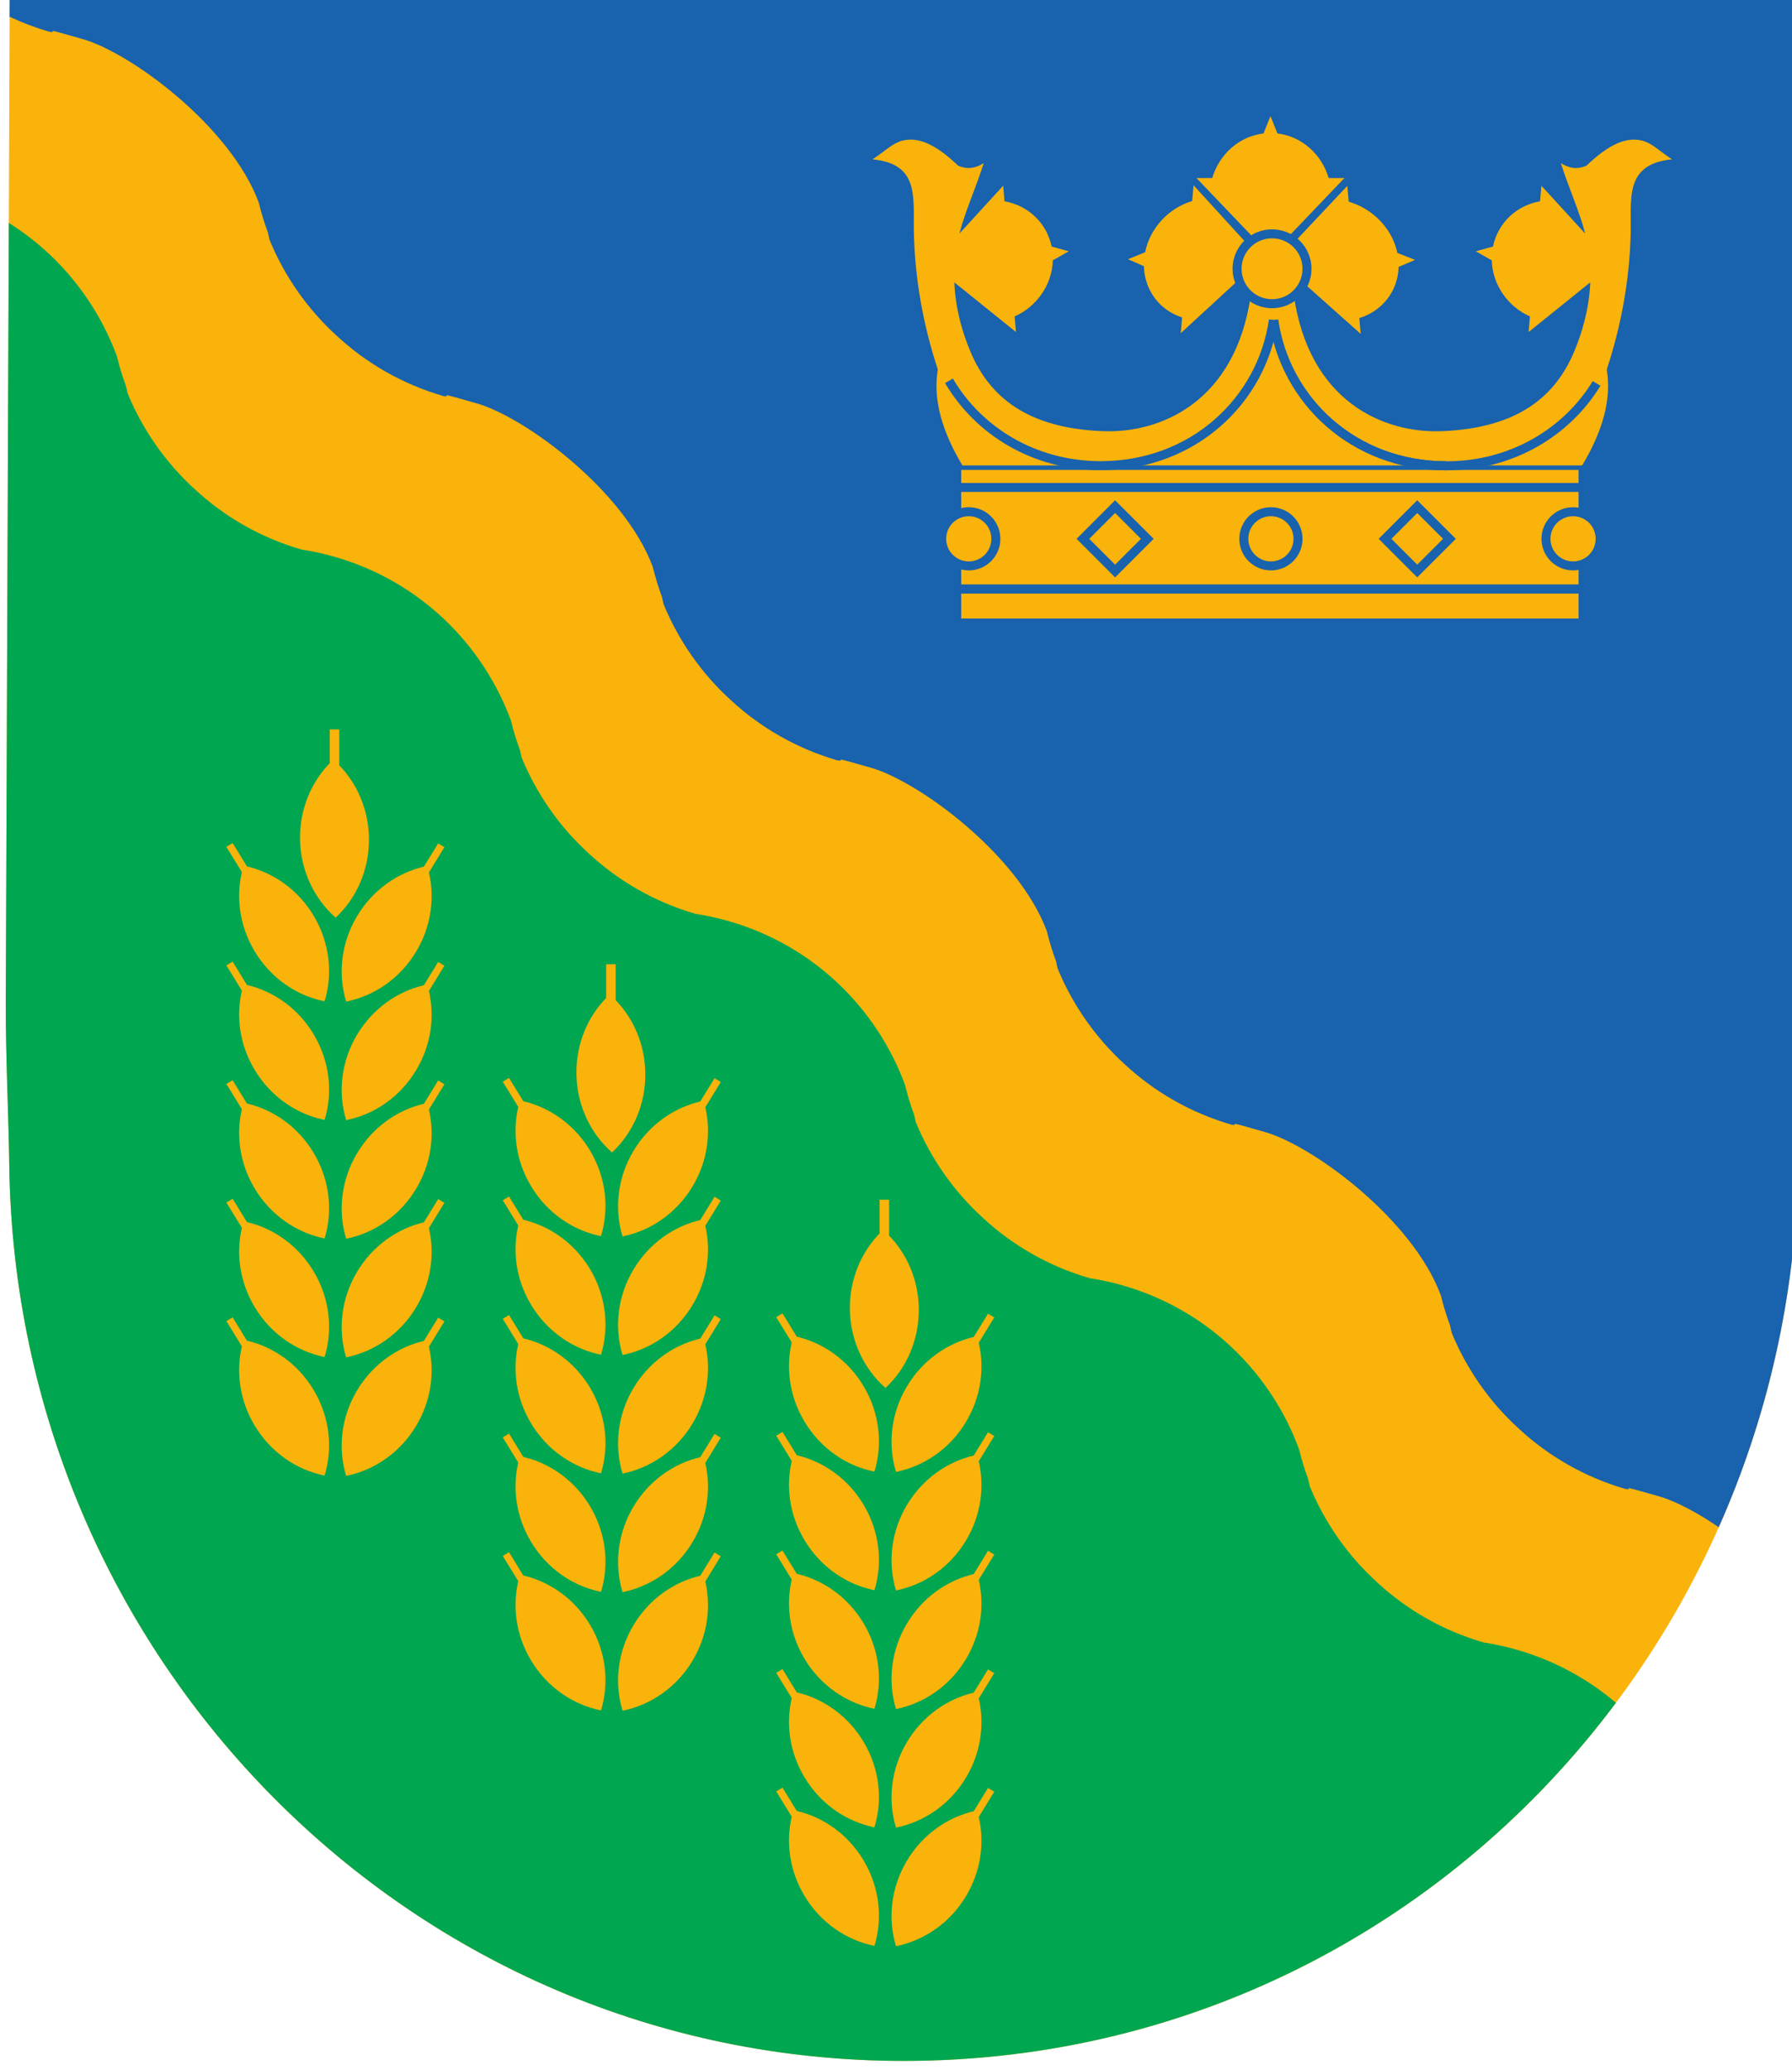 <?xml version="1.0" encoding="UTF-8" standalone="no"?>
<!-- Created with Inkscape (http://www.inkscape.org/) -->

<svg
   xmlns:dc="http://purl.org/dc/elements/1.1/"
   xmlns:cc="http://creativecommons.org/ns#"
   xmlns:rdf="http://www.w3.org/1999/02/22-rdf-syntax-ns#"
   xmlns:svg="http://www.w3.org/2000/svg"
   xmlns="http://www.w3.org/2000/svg"
   xmlns:sodipodi="http://sodipodi.sourceforge.net/DTD/sodipodi-0.dtd"
   xmlns:inkscape="http://www.inkscape.org/namespaces/inkscape"
   width="500"
   height="577.529"
   id="svg2"
   version="1.1"
   inkscape:version="0.48.5 r10040"
   sodipodi:docname="svg.svg">
  <defs
     id="defs4">
    <clipPath
       clipPathUnits="userSpaceOnUse"
       id="clipPath3896">
      <path
         sodipodi:nodetypes="cscscc"
         inkscape:connector-curvature="0"
         id="path3898"
         d="m 405,277.362 0,170 c 0,90 -117.5,130 -117.5,130 0,0 -117.5,-40 -117.5,-130 l 0,-170 z"
         style="fill:#006dc5;fill-opacity:1;stroke:none" />
    </clipPath>
    <clipPath
       id="clipPath5280"
       clipPathUnits="userSpaceOnUse">
      <path
         id="path5282"
         d="m 161.212,383.809 386.599,0 0,259.311 -386.599,0 0,-259.311 z"
         inkscape:connector-curvature="0" />
    </clipPath>
    <clipPath
       id="clipPath5268"
       clipPathUnits="userSpaceOnUse">
      <path
         id="path5270"
         d="m 424.756,675.497 257.103,0 0,259.673 -257.103,0 0,-259.673 z"
         inkscape:connector-curvature="0" />
    </clipPath>
    <clipPath
       id="clipPath5256"
       clipPathUnits="userSpaceOnUse">
      <path
         id="path5258"
         d="m 160.249,674.783 251.806,0 0,260.387 -251.806,0 0,-260.387 z"
         inkscape:connector-curvature="0" />
    </clipPath>
    <clipPath
       id="clipPath5092"
       clipPathUnits="userSpaceOnUse">
      <path
         id="path5094"
         d="m 708.662,1081.354 73.7,0 0,87.938 -73.7,0 0,-87.938 z"
         inkscape:connector-curvature="0" />
    </clipPath>
    <clipPath
       id="clipPath5070"
       clipPathUnits="userSpaceOnUse">
      <path
         id="path5072"
         d="m 50.004,1059.728 593.367,0 0,92.683 -593.367,0 0,-92.683 z"
         inkscape:connector-curvature="0" />
    </clipPath>
    <clipPath
       id="clipPath5046"
       clipPathUnits="userSpaceOnUse">
      <path
         id="path5048"
         d="m 50.003,1059.728 593.368,0 0,92.683 -593.368,0 0,-92.683 z"
         inkscape:connector-curvature="0" />
    </clipPath>
    <clipPath
       id="clipPath5034"
       clipPathUnits="userSpaceOnUse">
      <path
         id="path5036"
         d="m 50.003,1059.728 593.368,0 0,92.683 -593.368,0 0,-92.683 z"
         inkscape:connector-curvature="0" />
    </clipPath>
    <clipPath
       id="clipPath5092-6"
       clipPathUnits="userSpaceOnUse">
      <path
         inkscape:connector-curvature="0"
         id="path5094-3"
         d="m 708.662,1081.354 73.7,0 0,87.938 -73.7,0 0,-87.938 z" />
    </clipPath>
  </defs>
  <sodipodi:namedview
     id="base"
     pagecolor="#f6f3f1"
     bordercolor="#666666"
     borderopacity="1.0"
     inkscape:pageopacity="0"
     inkscape:pageshadow="2"
     inkscape:zoom="1"
     inkscape:cx="360.6792"
     inkscape:cy="372.13319"
     inkscape:document-units="px"
     inkscape:current-layer="g5088"
     showgrid="false"
     showborder="true"
     inkscape:window-width="1920"
     inkscape:window-height="1017"
     inkscape:window-x="-8"
     inkscape:window-y="-8"
     inkscape:window-maximized="1"
     fit-margin-top="0"
     fit-margin-left="0"
     fit-margin-right="0"
     fit-margin-bottom="0"
     showguides="true"
     inkscape:guide-bbox="true">
    <inkscape:grid
       type="xygrid"
       id="grid3810"
       empspacing="5"
       visible="true"
       enabled="true"
       snapvisiblegridlinesonly="true"
       originx="-37.801px"
       originy="-365.176px" />
  </sodipodi:namedview>
  <g
     inkscape:label="Layer 1"
     inkscape:groupmode="layer"
     id="layer1"
     transform="translate(-37.801,-109.657)">
    <g
       transform="matrix(1.25,0,0,-1.25,943.819,1007.493)"
       inkscape:label="PoltsamaaVald Jaanuar_2019_veebi"
       id="g4472" />
    <g
       transform="matrix(5,0,0,-5,-3462.801,6026.335)"
       id="g5088">
      <g
         transform="matrix(1.478,0,0,1.478,-350.652,-539.548)"
         id="g5956">
        <g
           id="g5144"
           transform="translate(711.293,1121.639)">
          <path
             inkscape:connector-curvature="0"
             d="m 0,0 c 0.266,-18.6 15.17,-33.77 33.77,-33.77 18.601,0 33.372,15.037 33.771,33.637 0.012,0.544 0,1.222 0,1.766 l -0.019,42.771 -67.506,0 L -0.133,6.272 C -0.141,4.182 -0.03,2.09 0,0"
             style="fill:#fab30b;fill-opacity:1;fill-rule:evenodd;stroke:none"
             id="path5146" />
        </g>
        <g
           id="g5148"
           transform="translate(775.835,1108.021)">
          <path
             inkscape:connector-curvature="0"
             d="m 0,0 c 1.835,4.127 2.896,8.687 2.999,13.485 0.012,0.544 0,1.222 0,1.766 l -0.018,42.771 -67.507,0 -0.004,-0.989 c 0.478,-0.226 0.979,-0.416 1.501,-0.567 0.426,-0.066 -0.53,0.24 1.275,-0.282 1.805,-0.522 5.564,-3.284 6.633,-6.173 0.092,-0.383 0.207,-0.759 0.343,-1.127 0.022,-0.093 0.044,-0.187 0.064,-0.281 0.566,-1.373 1.431,-2.613 2.54,-3.621 1.11,-1.029 2.471,-1.822 4.023,-2.272 0.425,-0.065 -0.53,0.241 1.275,-0.281 1.805,-0.523 5.564,-3.284 6.632,-6.174 0.093,-0.383 0.207,-0.759 0.343,-1.126 0.023,-0.094 0.044,-0.188 0.064,-0.282 0.566,-1.372 1.431,-2.613 2.54,-3.62 1.111,-1.029 2.471,-1.822 4.024,-2.273 0.425,-0.065 -0.53,0.241 1.275,-0.281 1.804,-0.522 5.563,-3.284 6.632,-6.173 0.092,-0.383 0.207,-0.759 0.343,-1.127 0.023,-0.093 0.044,-0.187 0.064,-0.282 0.566,-1.372 1.431,-2.612 2.54,-3.62 1.111,-1.029 2.471,-1.822 4.023,-2.272 0.426,-0.065 -0.53,0.241 1.275,-0.281 1.805,-0.523 5.564,-3.284 6.633,-6.174 0.092,-0.383 0.207,-0.759 0.343,-1.126 0.022,-0.094 0.044,-0.188 0.064,-0.282 0.565,-1.372 1.431,-2.613 2.54,-3.621 1.11,-1.028 2.471,-1.822 4.023,-2.272 0.425,-0.065 -0.53,0.241 1.275,-0.281 C -1.651,0.991 -0.849,0.579 0,0"
             style="fill:#1862ae;fill-opacity:1;fill-rule:evenodd;stroke:none"
             id="path5150" />
        </g>
        <g
           id="g5152"
           transform="translate(711.293,1121.639)">
          <path
             inkscape:connector-curvature="0"
             d="m 0,0 c 0.266,-18.6 15.17,-33.77 33.77,-33.77 11.053,0 20.753,5.31 26.89,13.521 -1.052,0.897 -2.306,1.589 -3.72,1.998 -0.424,0.123 -0.849,0.216 -1.274,0.281 -1.553,0.45 -2.913,1.244 -4.024,2.272 -1.109,1.008 -1.974,2.249 -2.54,3.621 -0.02,0.094 -0.041,0.188 -0.064,0.282 -0.136,0.367 -0.25,0.743 -0.343,1.126 -1.068,2.89 -3.447,5.252 -6.632,6.174 -0.424,0.122 -0.85,0.216 -1.275,0.281 -1.552,0.45 -2.913,1.243 -4.023,2.272 -1.109,1.008 -1.975,2.248 -2.54,3.62 -0.02,0.095 -0.042,0.189 -0.064,0.282 -0.136,0.368 -0.251,0.744 -0.343,1.127 -1.069,2.889 -3.447,5.252 -6.633,6.173 -0.424,0.123 -0.849,0.216 -1.275,0.281 -1.552,0.451 -2.912,1.244 -4.023,2.273 -1.109,1.007 -1.974,2.248 -2.54,3.62 -0.02,0.094 -0.041,0.188 -0.064,0.282 -0.136,0.367 -0.251,0.743 -0.343,1.126 -1.068,2.89 -3.447,5.252 -6.633,6.174 -0.424,0.122 -0.849,0.216 -1.274,0.281 -1.553,0.45 -2.913,1.243 -4.024,2.272 -1.108,1.008 -1.974,2.249 -2.54,3.621 -0.02,0.094 -0.041,0.188 -0.064,0.281 -0.136,0.368 -0.25,0.744 -0.343,1.127 -0.759,2.053 -2.179,3.839 -4.08,5.032 L -0.133,6.272 C -0.141,4.182 -0.03,2.09 0,0"
             style="fill:#00a650;fill-opacity:1;fill-rule:evenodd;stroke:none"
             id="path5154" />
        </g>
        <path
           inkscape:connector-curvature="0"
           d="m 770.713,1148.113 -23.65,0 0,-0.893 23.65,0 0,0.893 z"
           style="fill:#fab30b;fill-opacity:1;fill-rule:evenodd;stroke:none"
           id="path5156" />
        <g
           id="g5158"
           transform="translate(770.713,1148.113)">
          <path
             inkscape:connector-curvature="0"
             d="m 0,0 -23.65,0 0,-0.893 23.65,0 L 0,0 z"
             style="fill:none;stroke:#1862ae;stroke-width:0.34;stroke-linecap:butt;stroke-linejoin:miter;stroke-miterlimit:10;stroke-opacity:1;stroke-dasharray:none"
             id="path5160" />
        </g>
        <g
           id="g5162"
           transform="translate(770.713,1147.281)">
          <path
             inkscape:connector-curvature="0"
             d="m 0,0 -23.65,0 0,-1.025 c -0.336,-0.168 -0.567,-0.515 -0.567,-0.916 0,-0.4 0.231,-0.747 0.567,-0.915 l 0,-0.983 23.65,0 0,0.948 c 0.378,0.151 0.644,0.519 0.644,0.95 0,0.432 -0.266,0.801 -0.644,0.951 L 0,0 z"
             style="fill:#fab30b;fill-opacity:1;fill-rule:evenodd;stroke:#1862ae;stroke-width:0.34;stroke-linecap:butt;stroke-linejoin:miter;stroke-miterlimit:10;stroke-opacity:1;stroke-dasharray:none"
             id="path5164" />
        </g>
        <path
           inkscape:connector-curvature="0"
           d="m 770.713,1142.162 -23.65,0 0,1.28 23.65,0 0,-1.28 z"
           style="fill:#fab30b;fill-opacity:1;fill-rule:evenodd;stroke:none"
           id="path5166" />
        <g
           id="g5168"
           transform="translate(770.713,1142.162)">
          <path
             inkscape:connector-curvature="0"
             d="m 0,0 -23.65,0 0,1.28 L 0,1.28 0,0 z"
             style="fill:none;stroke:#1862ae;stroke-width:0.34;stroke-linecap:butt;stroke-linejoin:miter;stroke-miterlimit:10;stroke-opacity:1;stroke-dasharray:none"
             id="path5170" />
        </g>
        <g
           id="g5172"
           transform="translate(770.335,1146.364)">
          <path
             inkscape:connector-curvature="0"
             d="m 0,0 c -0.565,0 -1.023,-0.458 -1.023,-1.023 0,-0.565 0.458,-1.023 1.023,-1.023 0.565,0 1.023,0.458 1.023,1.023 C 1.023,-0.458 0.565,0 0,0"
             style="fill:#fab30b;fill-opacity:1;fill-rule:evenodd;stroke:none"
             id="path5174" />
        </g>
        <g
           id="g5176"
           transform="translate(770.335,1146.364)">
          <path
             inkscape:connector-curvature="0"
             d="m 0,0 c -0.565,0 -1.023,-0.458 -1.023,-1.023 0,-0.565 0.458,-1.023 1.023,-1.023 0.565,0 1.023,0.458 1.023,1.023 C 1.023,-0.458 0.565,0 0,0 z"
             style="fill:none;stroke:#1862ae;stroke-width:0.34;stroke-linecap:butt;stroke-linejoin:miter;stroke-miterlimit:10;stroke-opacity:1;stroke-dasharray:none"
             id="path5178" />
        </g>
        <g
           id="g5180"
           transform="translate(758.927,1146.364)">
          <path
             inkscape:connector-curvature="0"
             d="m 0,0 c -0.565,0 -1.023,-0.458 -1.023,-1.023 0,-0.565 0.458,-1.023 1.023,-1.023 0.565,0 1.023,0.458 1.023,1.023 C 1.023,-0.458 0.565,0 0,0"
             style="fill:#fab30b;fill-opacity:1;fill-rule:evenodd;stroke:none"
             id="path5182" />
        </g>
        <g
           id="g5184"
           transform="translate(758.927,1146.364)">
          <path
             inkscape:connector-curvature="0"
             d="m 0,0 c -0.565,0 -1.023,-0.458 -1.023,-1.023 0,-0.565 0.458,-1.023 1.023,-1.023 0.565,0 1.023,0.458 1.023,1.023 C 1.023,-0.458 0.565,0 0,0 z"
             style="fill:none;stroke:#1862ae;stroke-width:0.34;stroke-linecap:butt;stroke-linejoin:miter;stroke-miterlimit:10;stroke-opacity:1;stroke-dasharray:none"
             id="path5186" />
        </g>
        <g
           id="g5188"
           transform="translate(747.519,1146.364)">
          <path
             inkscape:connector-curvature="0"
             d="m 0,0 c -0.565,0 -1.023,-0.458 -1.023,-1.023 0,-0.565 0.458,-1.023 1.023,-1.023 0.565,0 1.023,0.458 1.023,1.023 C 1.023,-0.458 0.565,0 0,0"
             style="fill:#fab30b;fill-opacity:1;fill-rule:evenodd;stroke:none"
             id="path5190" />
        </g>
        <g
           id="g5192"
           transform="translate(747.519,1146.364)">
          <path
             inkscape:connector-curvature="0"
             d="m 0,0 c -0.565,0 -1.023,-0.458 -1.023,-1.023 0,-0.565 0.458,-1.023 1.023,-1.023 0.565,0 1.023,0.458 1.023,1.023 C 1.023,-0.458 0.565,0 0,0 z"
             style="fill:none;stroke:#1862ae;stroke-width:0.34;stroke-linecap:butt;stroke-linejoin:miter;stroke-miterlimit:10;stroke-opacity:1;stroke-dasharray:none"
             id="path5194" />
        </g>
        <g
           id="g5196"
           transform="translate(764.451,1146.556)">
          <path
             inkscape:connector-curvature="0"
             d="M 0,0 -1.216,-1.216 0,-2.431 1.216,-1.216 0,0 z"
             style="fill:#fab30b;fill-opacity:1;fill-rule:evenodd;stroke:#1862ae;stroke-width:0.34;stroke-linecap:butt;stroke-linejoin:miter;stroke-miterlimit:10;stroke-opacity:1;stroke-dasharray:none"
             id="path5198" />
        </g>
        <g
           id="g5200"
           transform="translate(753.044,1146.556)">
          <path
             inkscape:connector-curvature="0"
             d="M 0,0 -1.216,-1.216 0,-2.431 1.216,-1.216 0,0 z"
             style="fill:#fab30b;fill-opacity:1;fill-rule:evenodd;stroke:#1862ae;stroke-width:0.34;stroke-linecap:butt;stroke-linejoin:miter;stroke-miterlimit:10;stroke-opacity:1;stroke-dasharray:none"
             id="path5202" />
        </g>
        <g
           id="g5204"
           transform="translate(759.793,1154.534)">
          <path
             inkscape:connector-curvature="0"
             d="m 0,0 c 0.567,-3.981 3.356,-5.219 5.596,-5.128 2.856,0.115 4.27,1.302 4.984,2.997 0.33,0.783 0.571,1.664 0.611,2.622 l -2.328,-1.877 0.051,0.59 C 8.077,-0.426 7.497,0.401 7.472,1.322 L 6.87,1.663 7.518,1.843 C 7.702,2.737 8.412,3.4 9.295,3.55 L 9.347,4.139 11,2.331 C 10.775,3.193 10.382,4.049 10.08,4.99 10.347,4.835 10.633,4.721 11.048,4.896 11.899,5.711 12.555,5.993 13.156,5.84 13.516,5.748 13.769,5.473 14.278,5.135 12.455,4.958 12.752,3.623 12.717,2.299 12.67,0.568 12.363,-1.131 11.814,-2.799 12.007,-3.951 11.638,-5.165 10.885,-6.422 l -11.526,0 -0.347,0 -11.526,0 c -0.753,1.257 -1.122,2.471 -0.929,3.623 -0.557,1.694 -0.865,3.419 -0.904,5.178 -0.029,1.306 0.228,2.582 -1.559,2.756 0.508,0.338 0.761,0.613 1.122,0.705 0.6,0.153 1.257,-0.129 2.108,-0.944 0.414,-0.175 0.7,-0.061 0.968,0.094 -0.302,-0.941 -0.696,-1.797 -0.92,-2.659 l 1.653,1.808 0.051,-0.589 C -10.041,3.4 -9.33,2.737 -9.146,1.843 l 0.647,-0.18 -0.602,-0.341 c -0.025,-0.921 -0.605,-1.748 -1.442,-2.118 l 0.051,-0.59 -2.327,1.877 c 0.039,-0.958 0.28,-1.839 0.61,-2.622 0.715,-1.695 2.128,-2.882 4.984,-2.997 2.24,-0.091 5.027,1.145 5.596,5.123 -0.198,0.156 -0.349,0.367 -0.431,0.61 l -2.211,-2.034 0.051,0.596 c -0.837,0.263 -1.417,1.016 -1.442,1.934 l -0.602,0.263 0.648,0.263 c 0.184,0.918 0.894,1.672 1.777,1.934 l 0.052,0.596 2.029,-2.222 c 0.079,0.081 0.167,0.151 0.264,0.21 l -2.183,2.284 0.596,0 c 0.263,0.899 1.016,1.574 1.934,1.684 L -0.883,6.766 -0.62,6.113 C 0.298,6.003 1.051,5.328 1.314,4.429 l 0.596,0 -2.137,-2.236 C -0.135,2.146 -0.048,2.088 0.03,2.021 L 2.018,4.132 2.072,3.536 C 2.983,3.273 3.717,2.519 3.908,1.602 L 4.577,1.338 3.956,1.075 C 3.931,0.157 3.333,-0.596 2.47,-0.859 L 2.524,-1.455 0.368,0.466 C 0.282,0.284 0.155,0.124 0,0"
             style="fill:#fab30b;fill-opacity:1;fill-rule:evenodd;stroke:none"
             id="path5206" />
        </g>
        <g
           id="g5208"
           transform="translate(759.031,1153.598)">
          <path
             inkscape:connector-curvature="0"
             d="m 0,0 c 0.433,-3.037 3.026,-5.5 6.524,-5.5 2.468,0 4.546,1.27 5.668,3.11"
             style="fill:none;stroke:#1862ae;stroke-width:0.34;stroke-linecap:butt;stroke-linejoin:miter;stroke-miterlimit:10;stroke-opacity:1;stroke-dasharray:none"
             id="path5210" />
        </g>
        <g
           id="g5212"
           transform="translate(759.031,1153.598)">
          <path
             inkscape:connector-curvature="0"
             d="M 0,0 C 0.433,-3.037 3.026,-5.5 6.524,-5.5"
             style="fill:none;stroke:#1862ae;stroke-width:0.34;stroke-linecap:butt;stroke-linejoin:miter;stroke-miterlimit:10;stroke-opacity:1;stroke-dasharray:none"
             id="path5214" />
        </g>
        <g
           id="g5216"
           transform="translate(759.021,1153.603)">
          <path
             inkscape:connector-curvature="0"
             d="m 0,0 c -0.433,-3.037 -3.027,-5.5 -6.524,-5.5 -2.511,0 -4.618,1.314 -5.726,3.205"
             style="fill:none;stroke:#1862ae;stroke-width:0.34;stroke-linecap:butt;stroke-linejoin:miter;stroke-miterlimit:10;stroke-opacity:1;stroke-dasharray:none"
             id="path5218" />
        </g>
        <g
           id="g5220"
           transform="translate(758.969,1156.857)">
          <path
             inkscape:connector-curvature="0"
             d="m 0,0 c -0.729,0 -1.32,-0.591 -1.32,-1.32 0,-0.728 0.591,-1.319 1.32,-1.319 0.729,0 1.32,0.591 1.32,1.319 C 1.32,-0.591 0.729,0 0,0"
             style="fill:#fab30b;fill-opacity:1;fill-rule:evenodd;stroke:none"
             id="path5222" />
        </g>
        <g
           id="g5224"
           transform="translate(758.969,1156.857)">
          <path
             inkscape:connector-curvature="0"
             d="m 0,0 c -0.729,0 -1.32,-0.591 -1.32,-1.32 0,-0.728 0.591,-1.319 1.32,-1.319 0.729,0 1.32,0.591 1.32,1.319 C 1.32,-0.591 0.729,0 0,0 z"
             style="fill:none;stroke:#1862ae;stroke-width:0.34;stroke-linecap:butt;stroke-linejoin:miter;stroke-miterlimit:10;stroke-opacity:1;stroke-dasharray:none"
             id="path5226" />
        </g>
        <g
           id="g5228"
           transform="translate(747.706,1097.297)">
          <path
             inkscape:connector-curvature="0"
             d="m 0,0 c -1.006,-0.237 -1.935,-0.884 -2.522,-1.868 -0.611,-1.023 -0.726,-2.2 -0.412,-3.227 1.054,0.211 2.035,0.87 2.646,1.894 0.563,0.944 0.705,2.017 0.478,2.984 L 0.774,0.736 0.54,0.879 0,0 z m -6.682,0.011 c 1.007,-0.236 1.935,-0.884 2.523,-1.867 0.611,-1.024 0.725,-2.2 0.411,-3.228 -1.053,0.211 -2.034,0.87 -2.645,1.894 -0.564,0.944 -0.705,2.017 -0.478,2.985 l -0.585,0.952 0.235,0.144 0.539,-0.88 z M 0,4.477 C -1.006,4.24 -1.935,3.593 -2.522,2.609 -3.133,1.585 -3.248,0.409 -2.934,-0.619 -1.88,-0.407 -0.899,0.252 -0.288,1.276 0.275,2.22 0.417,3.293 0.19,4.26 L 0.774,5.213 0.54,5.356 0,4.477 z m -6.682,0.011 c 1.007,-0.237 1.935,-0.884 2.523,-1.867 0.611,-1.024 0.725,-2.2 0.411,-3.228 -1.053,0.211 -2.034,0.87 -2.645,1.894 -0.564,0.944 -0.705,2.017 -0.478,2.984 l -0.585,0.953 0.235,0.143 0.539,-0.879 z M 0,8.954 C -1.006,8.717 -1.935,8.069 -2.522,7.086 -3.133,6.062 -3.248,4.886 -2.934,3.858 -1.88,4.07 -0.899,4.729 -0.288,5.753 0.275,6.696 0.417,7.77 0.19,8.737 L 0.774,9.689 0.54,9.833 0,8.954 z m -6.682,0.011 c 1.007,-0.237 1.935,-0.884 2.523,-1.868 0.611,-1.024 0.725,-2.2 0.411,-3.228 -1.053,0.212 -2.034,0.871 -2.645,1.895 -0.564,0.944 -0.705,2.017 -0.478,2.984 l -0.585,0.953 0.235,0.143 0.539,-0.879 z M 0,13.43 c -1.006,-0.237 -1.935,-0.884 -2.522,-1.867 -0.611,-1.024 -0.726,-2.2 -0.412,-3.228 1.054,0.211 2.035,0.87 2.646,1.894 0.563,0.944 0.705,2.017 0.478,2.985 L 0.774,14.166 0.54,14.31 0,13.43 z m -6.682,0.012 c 1.007,-0.237 1.935,-0.884 2.523,-1.868 0.611,-1.024 0.725,-2.2 0.411,-3.228 -1.053,0.212 -2.034,0.871 -2.645,1.895 -0.564,0.943 -0.705,2.017 -0.478,2.984 l -0.585,0.953 0.235,0.143 0.539,-0.879 z M 0,17.907 c -1.006,-0.237 -1.935,-0.884 -2.522,-1.867 -0.611,-1.024 -0.726,-2.201 -0.412,-3.228 1.054,0.211 2.035,0.87 2.646,1.894 0.563,0.944 0.705,2.017 0.478,2.984 L 0.774,18.643 0.54,18.786 0,17.907 z m -6.682,0.011 c 1.007,-0.236 1.935,-0.884 2.523,-1.867 0.611,-1.024 0.725,-2.2 0.411,-3.228 -1.053,0.211 -2.034,0.87 -2.645,1.895 -0.564,0.943 -0.705,2.016 -0.478,2.984 l -0.585,0.952 0.235,0.144 0.539,-0.88 z m 3.129,3.898 c -0.707,-0.728 -1.139,-1.748 -1.123,-2.871 0.018,-1.192 0.538,-2.253 1.345,-2.963 0.786,0.733 1.274,1.809 1.257,3.002 -0.016,1.077 -0.442,2.047 -1.12,2.748 l 0,1.357 -0.359,0 0,-1.273 z"
             style="fill:#fab30b;fill-opacity:1;fill-rule:evenodd;stroke:none"
             id="path5230" />
        </g>
        <g
           id="g5232"
           transform="translate(737.381,1106.188)">
          <path
             inkscape:connector-curvature="0"
             d="m 0,0 c -1.006,-0.237 -1.935,-0.884 -2.522,-1.868 -0.611,-1.024 -0.726,-2.2 -0.412,-3.228 1.054,0.212 2.034,0.871 2.646,1.895 0.563,0.944 0.705,2.017 0.478,2.984 L 0.774,0.736 0.54,0.879 0,0 z m -6.682,0.011 c 1.007,-0.236 1.935,-0.884 2.523,-1.867 0.611,-1.024 0.725,-2.2 0.412,-3.228 -1.054,0.211 -2.035,0.87 -2.646,1.894 -0.564,0.944 -0.705,2.017 -0.478,2.985 l -0.585,0.952 0.235,0.144 0.539,-0.88 z M 0,4.477 C -1.006,4.24 -1.935,3.593 -2.522,2.609 -3.133,1.585 -3.248,0.409 -2.934,-0.619 -1.88,-0.407 -0.9,0.252 -0.288,1.276 0.275,2.219 0.417,3.293 0.19,4.26 L 0.774,5.213 0.54,5.356 0,4.477 z m -6.682,0.011 c 1.007,-0.237 1.935,-0.884 2.523,-1.867 0.611,-1.025 0.725,-2.2 0.412,-3.228 -1.054,0.211 -2.035,0.87 -2.646,1.894 -0.564,0.944 -0.705,2.017 -0.478,2.984 l -0.585,0.953 0.235,0.143 0.539,-0.879 z M 0,8.954 C -1.006,8.717 -1.935,8.069 -2.522,7.086 -3.133,6.062 -3.248,4.886 -2.934,3.858 -1.88,4.07 -0.9,4.729 -0.288,5.752 0.275,6.696 0.417,7.77 0.19,8.737 L 0.774,9.689 0.54,9.833 0,8.954 z m -6.682,0.011 c 1.007,-0.237 1.935,-0.884 2.523,-1.868 0.611,-1.024 0.725,-2.2 0.412,-3.228 -1.054,0.212 -2.035,0.871 -2.646,1.895 -0.564,0.944 -0.705,2.017 -0.478,2.984 l -0.585,0.953 0.235,0.143 0.539,-0.879 z M 0,13.43 c -1.006,-0.237 -1.935,-0.884 -2.522,-1.867 -0.611,-1.024 -0.726,-2.2 -0.412,-3.228 1.054,0.211 2.034,0.87 2.646,1.894 0.563,0.944 0.705,2.017 0.478,2.985 L 0.774,14.166 0.54,14.31 0,13.43 z m -6.682,0.012 c 1.007,-0.237 1.935,-0.884 2.523,-1.868 0.611,-1.024 0.725,-2.2 0.412,-3.228 -1.054,0.211 -2.035,0.871 -2.646,1.895 -0.564,0.943 -0.705,2.017 -0.478,2.984 l -0.585,0.952 0.235,0.144 0.539,-0.879 z M 0,17.907 c -1.006,-0.237 -1.935,-0.884 -2.522,-1.867 -0.611,-1.024 -0.726,-2.201 -0.412,-3.228 1.054,0.211 2.034,0.87 2.646,1.894 0.563,0.944 0.705,2.017 0.478,2.984 L 0.774,18.643 0.54,18.787 0,17.907 z m -6.682,0.011 c 1.007,-0.237 1.935,-0.884 2.523,-1.867 0.611,-1.024 0.725,-2.2 0.412,-3.228 -1.054,0.211 -2.035,0.87 -2.646,1.895 -0.564,0.943 -0.705,2.016 -0.478,2.984 l -0.585,0.952 0.235,0.144 0.539,-0.88 z m 3.129,3.898 c -0.707,-0.728 -1.139,-1.748 -1.123,-2.871 0.018,-1.192 0.538,-2.253 1.345,-2.963 0.786,0.733 1.274,1.809 1.256,3.002 -0.015,1.077 -0.441,2.047 -1.119,2.748 l 0,1.357 -0.359,0 0,-1.273 z"
             style="fill:#fab30b;fill-opacity:1;fill-rule:evenodd;stroke:none"
             id="path5234" />
        </g>
        <g
           id="g5236"
           transform="translate(726.946,1115.055)">
          <path
             inkscape:connector-curvature="0"
             d="m 0,0 c -1.006,-0.237 -1.935,-0.884 -2.522,-1.868 -0.611,-1.023 -0.726,-2.2 -0.412,-3.228 1.054,0.212 2.034,0.871 2.646,1.895 0.563,0.944 0.705,2.017 0.478,2.984 L 0.774,0.736 0.54,0.879 0,0 z m -6.682,0.011 c 1.007,-0.237 1.935,-0.884 2.522,-1.867 0.612,-1.024 0.726,-2.2 0.412,-3.228 -1.053,0.211 -2.034,0.87 -2.645,1.894 -0.563,0.944 -0.705,2.017 -0.478,2.985 l -0.585,0.952 0.235,0.144 0.539,-0.88 z M 0,4.477 C -1.006,4.24 -1.935,3.593 -2.522,2.609 -3.133,1.585 -3.248,0.409 -2.934,-0.619 -1.88,-0.407 -0.9,0.252 -0.288,1.276 0.275,2.219 0.417,3.293 0.19,4.26 L 0.774,5.213 0.54,5.356 0,4.477 z m -6.682,0.011 c 1.007,-0.237 1.935,-0.884 2.522,-1.867 0.612,-1.025 0.726,-2.201 0.412,-3.229 -1.053,0.212 -2.034,0.871 -2.645,1.895 -0.563,0.944 -0.705,2.017 -0.478,2.984 l -0.585,0.953 0.235,0.143 0.539,-0.879 z M 0,8.954 C -1.006,8.717 -1.935,8.069 -2.522,7.086 -3.133,6.062 -3.248,4.886 -2.934,3.858 -1.88,4.07 -0.9,4.729 -0.288,5.752 0.275,6.696 0.417,7.77 0.19,8.737 L 0.774,9.689 0.54,9.833 0,8.954 z m -6.682,0.011 c 1.007,-0.237 1.935,-0.884 2.522,-1.868 0.612,-1.024 0.726,-2.2 0.412,-3.228 -1.053,0.212 -2.034,0.871 -2.645,1.895 -0.563,0.944 -0.705,2.017 -0.478,2.984 l -0.585,0.953 0.235,0.143 0.539,-0.879 z M 0,13.43 c -1.006,-0.237 -1.935,-0.884 -2.522,-1.867 -0.611,-1.024 -0.726,-2.2 -0.412,-3.228 1.054,0.211 2.034,0.87 2.646,1.894 0.563,0.944 0.705,2.017 0.478,2.985 L 0.774,14.166 0.54,14.31 0,13.43 z m -6.682,0.012 c 1.007,-0.237 1.935,-0.884 2.522,-1.868 0.612,-1.024 0.726,-2.2 0.412,-3.228 -1.053,0.212 -2.034,0.871 -2.645,1.895 -0.563,0.943 -0.705,2.017 -0.478,2.984 l -0.585,0.953 0.235,0.143 0.539,-0.879 z M 0,17.907 c -1.006,-0.237 -1.935,-0.884 -2.522,-1.867 -0.611,-1.025 -0.726,-2.201 -0.412,-3.228 1.054,0.211 2.034,0.87 2.646,1.894 0.563,0.944 0.705,2.017 0.478,2.984 L 0.774,18.643 0.54,18.786 0,17.907 z m -6.682,0.011 c 1.007,-0.237 1.935,-0.884 2.522,-1.867 0.612,-1.024 0.726,-2.2 0.412,-3.228 -1.053,0.211 -2.034,0.87 -2.645,1.895 -0.563,0.943 -0.705,2.016 -0.478,2.984 l -0.585,0.952 0.235,0.144 0.539,-0.88 z m 3.129,3.898 c -0.706,-0.728 -1.139,-1.748 -1.123,-2.871 0.018,-1.192 0.538,-2.253 1.345,-2.963 0.786,0.733 1.274,1.809 1.257,3.002 -0.016,1.077 -0.442,2.047 -1.12,2.748 l 0,1.357 -0.359,0 0,-1.273 z"
             style="fill:#fab30b;fill-opacity:1;fill-rule:evenodd;stroke:none"
             id="path5238" />
        </g>
      </g>
    </g>
  </g>
</svg>
